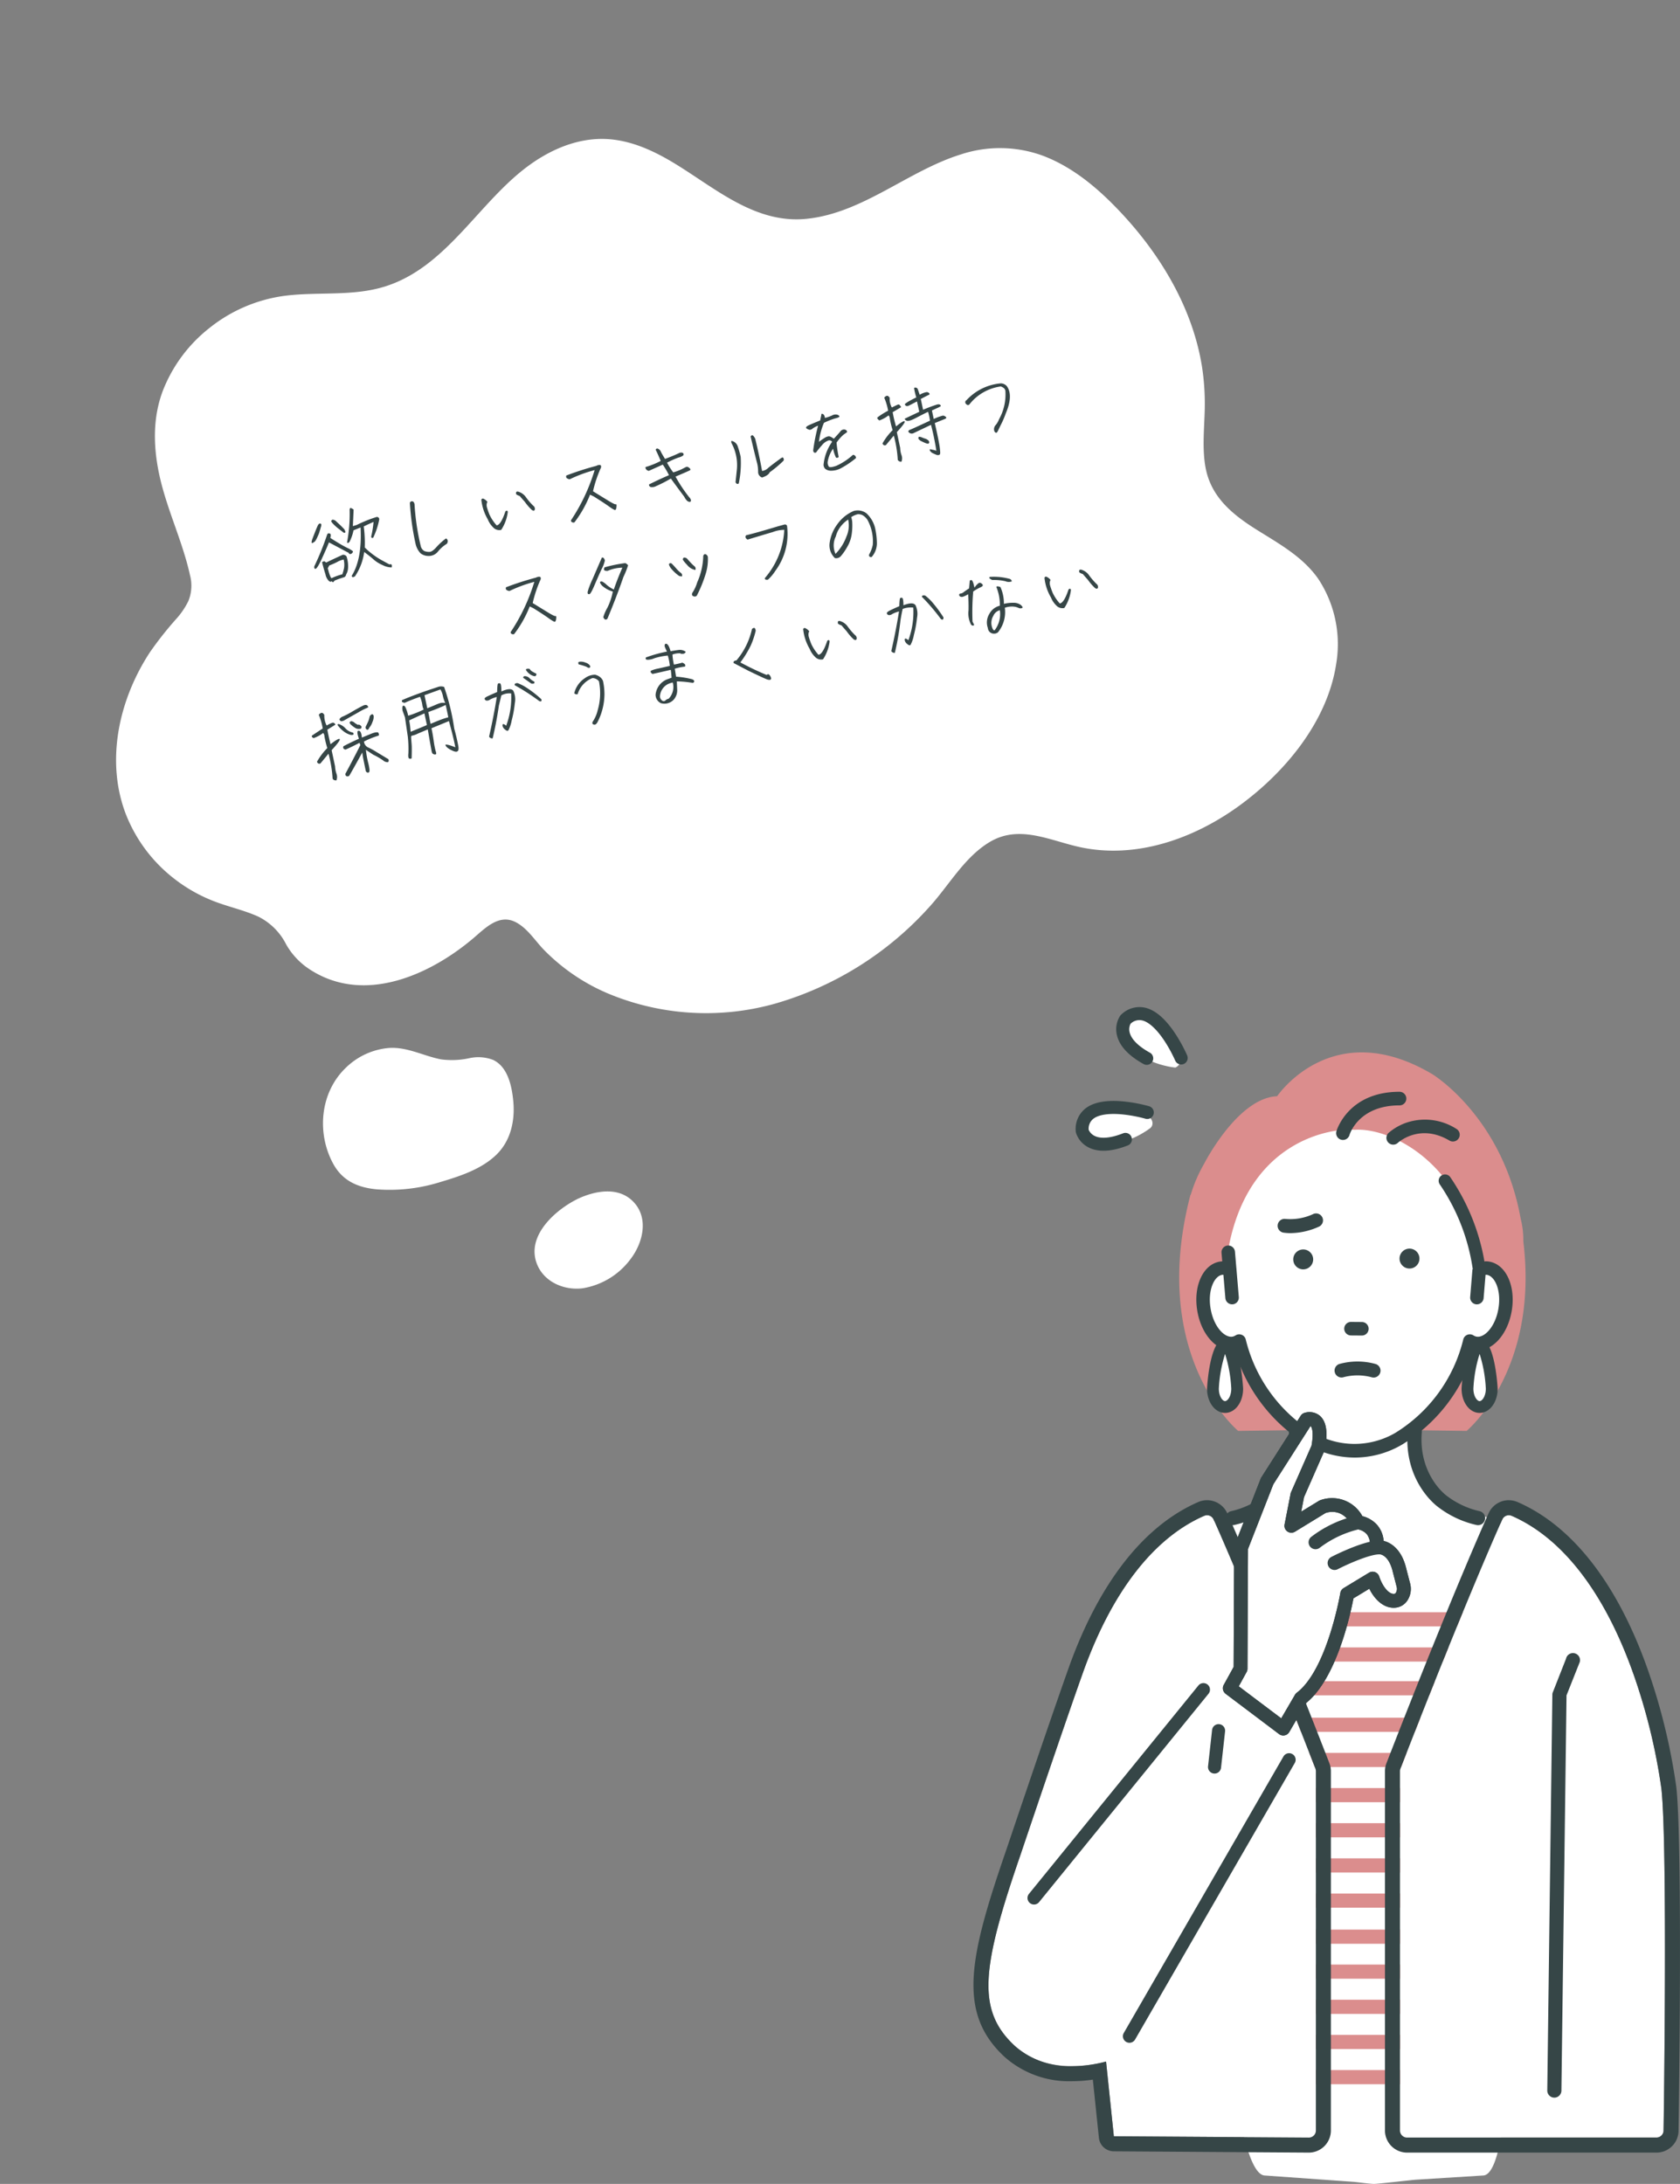 <svg xmlns="http://www.w3.org/2000/svg" xmlns:xlink="http://www.w3.org/1999/xlink" width="347.224" height="451.371" viewBox="0 0 347.224 451.371"><rect x="0" y="0" width="347.224" height="451.371" fill="#808080" stroke="none"/><defs><clipPath id="a"><rect width="252.903" height="231.154" fill="none"/></clipPath></defs><g transform="translate(-5182.241 -956.237)"><path d="M172.423,303.258a17.591,17.591,0,0,0-.542-4.64c-3.775-21.107-18.245-29.874-18.245-29.874-20.761-12.34-32.086,4.546-32.086,4.546-5.346.212-10.154,6.112-12.843,10.173a42.313,42.313,0,0,0-2.256,3.79,29.456,29.456,0,0,0-2.773,6.433l-.043-.053c-8.728,33.423,9.855,48.827,9.855,48.827l22.242-.291h2.736l22.242.291s15-12.438,11.712-39.2" transform="translate(5324.657 909.516)" fill="#db8d8d"/><path d="M169.962,401.405s-10.963-4.011-12.416-5.189a25.934,25.934,0,0,1-2.311-2.1,11.643,11.643,0,0,1-3.173-7.623l-.24-5.893,3.728-10.546H124.367l3.728,10.546-.239,5.893a11.643,11.643,0,0,1-3.173,7.623,25.844,25.844,0,0,1-2.311,2.1c-1.452,1.178-14.988,6.351-14.988,6.351S110.43,535.13,121.188,536.4l18.311,1.308c.614.029,3.749.459,4.359.436.61.023,8.105-.843,8.719-.872l13.951-.872c10.758-1.268,3.434-134.994,3.434-134.994" transform="translate(5322.356 869.464)" fill="#fff"/><path d="M155.786,375.467a20.688,20.688,0,0,1-6.459-.9,1.514,1.514,0,0,1,1.015-2.853,22.057,22.057,0,0,0,11.548-.042,1.514,1.514,0,1,1,.734,2.937,28.205,28.205,0,0,1-6.838.858" transform="translate(5306.861 868.869)" fill="#364647"/><path d="M168.148,318.558a3.314,3.314,0,0,0-1.834.242c-2.224-21.515-18.121-29.4-25.781-28.855-4.273-.428-21.694,1.779-26,24.239l.219,4.617a3.321,3.321,0,0,0-1.836-.242c-2.656.449-4.224,4.288-3.5,8.571s3.462,7.4,6.119,6.949a3.187,3.187,0,0,0,1.168-.463,32.827,32.827,0,0,0,14.729,20.2,18.227,18.227,0,0,0,18.205,0,32.827,32.827,0,0,0,14.729-20.2,3.2,3.2,0,0,0,1.168.463c2.658.446,5.4-2.664,6.119-6.949s-.847-8.122-3.5-8.571" transform="translate(5321.654 899.802)" fill="#fff"/><path d="M167.526,331.773a4.451,4.451,0,0,0-.865-.058l-2.6,1.7-.468,5.692a1.4,1.4,0,0,0,1.275,1.5c.039,0,.078,0,.116,0a1.4,1.4,0,0,0,1.388-1.28l.4-4.828a1.606,1.606,0,0,1,.3.017c1.625.275,2.994,3.2,2.36,6.965s-2.883,6.08-4.51,5.807a1.8,1.8,0,0,1-.658-.268,1.393,1.393,0,0,0-2.1.853,31.389,31.389,0,0,1-14.08,19.323,16.75,16.75,0,0,1-16.779.009,31.374,31.374,0,0,1-14.094-19.332,1.394,1.394,0,0,0-2.1-.853,1.763,1.763,0,0,1-.653.266c-1.629.27-3.879-2.047-4.514-5.805s.734-6.691,2.357-6.965a1.579,1.579,0,0,1,.288-.019l.409,4.828a1.4,1.4,0,0,0,1.388,1.28c.038,0,.076,0,.116,0a1.4,1.4,0,0,0,1.275-1.5l-.48-5.664c0-.043,0-.086,0-.129l-.028-.184-.288-3.4a1.394,1.394,0,0,0-2.779.229l.15,1.766a4.554,4.554,0,0,0-.513.052c-3.467.586-5.507,5.057-4.645,10.178s4.249,8.66,7.712,8.093a34.026,34.026,0,0,0,14.923,19.531,19.783,19.783,0,0,0,9.941,2.7,19.325,19.325,0,0,0,9.713-2.66l.029-.017a34.08,34.08,0,0,0,14.958-19.553c3.458.569,6.848-2.982,7.712-8.094s-1.18-9.591-4.649-10.178" transform="translate(5322.504 885.212)" fill="#364647"/><path d="M118.182,408.812a1.463,1.463,0,0,1-.321-2.891,17.6,17.6,0,0,0,6.789-3.178c.028-.024.06-.048.089-.07.231-.17,5.767-4.341,5.071-13.034a1.463,1.463,0,1,1,2.917-.234c.8,10.056-5.554,15.1-6.228,15.606a20.386,20.386,0,0,1-7.993,3.764,1.486,1.486,0,0,1-.324.036" transform="translate(5318.822 862.649)" fill="#364647"/><path d="M191.78,408.812a1.482,1.482,0,0,1-.324-.036,20.389,20.389,0,0,1-7.993-3.764c-.673-.5-7.032-5.55-6.227-15.606a1.463,1.463,0,1,1,2.916.234c-.7,8.765,5.013,12.993,5.071,13.034.032.023.062.047.092.072a17.614,17.614,0,0,0,6.786,3.175,1.463,1.463,0,0,1-.321,2.891" transform="translate(5295.944 862.649)" fill="#364647"/><path d="M155.007,287.212a1.225,1.225,0,0,1-1.181-1.546c.022-.08,2.316-8.045,12.87-8.045a1.223,1.223,0,1,1,0,2.446c-8.707,0-10.493,6.18-10.51,6.242a1.224,1.224,0,0,1-1.18.9" transform="translate(5304.794 904.449)" fill="#364647"/><path d="M154.9,287.283a1.407,1.407,0,0,1-1.357-1.776c.022-.081,2.336-8.18,13.047-8.18a1.406,1.406,0,1,1,0,2.812c-8.543,0-10.316,6.047-10.334,6.107a1.408,1.408,0,0,1-1.355,1.037m11.689-9.59c-10.39,0-12.673,7.831-12.694,7.91a1.042,1.042,0,0,0,.731,1.278,1.056,1.056,0,0,0,1.277-.73c.016-.063,1.8-6.377,10.686-6.377a1.04,1.04,0,0,0,0-2.081" transform="translate(5304.905 904.56)" fill="#364647"/><path d="M171.728,291.685a1.223,1.223,0,0,1-.838-2.112,11.069,11.069,0,0,1,3.96-2.182,11.847,11.847,0,0,1,9.839,1.372,1.223,1.223,0,1,1-1.245,2.106c-6.229-3.681-10.7.321-10.885.493a1.226,1.226,0,0,1-.831.324" transform="translate(5298.465 900.947)" fill="#364647"/><path d="M171.618,291.757a1.405,1.405,0,0,1-.963-2.429,11.322,11.322,0,0,1,4.03-2.223,12.03,12.03,0,0,1,9.988,1.389,1.406,1.406,0,1,1-1.431,2.421c-6.1-3.607-10.485.3-10.669.471a1.407,1.407,0,0,1-.954.372m6.476-4.81a11.142,11.142,0,0,0-7.19,2.648,1.041,1.041,0,0,0-.048,1.464,1.067,1.067,0,0,0,1.469.056c.192-.176,4.766-4.259,11.1-.515a1.04,1.04,0,0,0,1.058-1.791,12.442,12.442,0,0,0-6.392-1.862" transform="translate(5298.575 901.058)" fill="#364647"/><path d="M195.955,325.744a1.317,1.317,0,0,1-1.3-1.124,41.633,41.633,0,0,0-6.86-17.782,1.317,1.317,0,0,1,2.158-1.509,44.253,44.253,0,0,1,7.307,18.9,1.317,1.317,0,0,1-1.109,1.5,1.406,1.406,0,0,1-.2.014" transform="translate(5292.011 894.174)" fill="#364647"/><path d="M170.738,453.338H119.586a1.463,1.463,0,1,1,0-2.926h51.152a1.463,1.463,0,1,1,0,2.926" transform="translate(5318.291 839.049)" fill="#db8d8d"/><path d="M170.738,465.028H119.586a1.463,1.463,0,1,1,0-2.926h51.152a1.463,1.463,0,1,1,0,2.926" transform="translate(5318.291 834.624)" fill="#db8d8d"/><path d="M170.738,476.252H119.586a1.463,1.463,0,0,1,0-2.926h51.152a1.463,1.463,0,1,1,0,2.926" transform="translate(5318.291 830.376)" fill="#db8d8d"/><path d="M170.738,488.411H119.586a1.463,1.463,0,1,1,0-2.926h51.152a1.463,1.463,0,1,1,0,2.926" transform="translate(5318.291 825.774)" fill="#db8d8d"/><path d="M170.738,500.1H119.586a1.463,1.463,0,0,1,0-2.926h51.152a1.463,1.463,0,1,1,0,2.926" transform="translate(5318.291 821.349)" fill="#db8d8d"/><path d="M170.738,511.792H119.586a1.463,1.463,0,0,1,0-2.926h51.152a1.463,1.463,0,0,1,0,2.926" transform="translate(5318.291 816.924)" fill="#db8d8d"/><path d="M170.738,523.484h-51.07a1.52,1.52,0,0,1-1.523-1.2,1.464,1.464,0,0,1,1.44-1.725h51.07a1.52,1.52,0,0,1,1.523,1.2,1.464,1.464,0,0,1-1.441,1.725" transform="translate(5318.291 812.499)" fill="#db8d8d"/><path d="M170.738,535.175h-51.07a1.52,1.52,0,0,1-1.523-1.2,1.464,1.464,0,0,1,1.44-1.725h51.07a1.521,1.521,0,0,1,1.523,1.2,1.465,1.465,0,0,1-1.441,1.725" transform="translate(5318.291 808.074)" fill="#db8d8d"/><path d="M170.738,546.865h-51.07a1.519,1.519,0,0,1-1.523-1.2,1.464,1.464,0,0,1,1.44-1.725h51.07a1.521,1.521,0,0,1,1.523,1.2,1.465,1.465,0,0,1-1.441,1.725" transform="translate(5318.291 803.649)" fill="#db8d8d"/><path d="M170.738,558.883h-51.07a1.52,1.52,0,0,1-1.523-1.2,1.464,1.464,0,0,1,1.44-1.725h51.07a1.52,1.52,0,0,1,1.523,1.2,1.465,1.465,0,0,1-1.441,1.725" transform="translate(5318.291 799.1)" fill="#db8d8d"/><path d="M170.738,570.5H119.586a1.463,1.463,0,1,1,0-2.926h51.152a1.463,1.463,0,1,1,0,2.926" transform="translate(5318.291 794.702)" fill="#db8d8d"/><path d="M170.738,582.194h-51.07a1.52,1.52,0,0,1-1.523-1.2,1.464,1.464,0,0,1,1.44-1.725h51.07a1.52,1.52,0,0,1,1.523,1.2,1.464,1.464,0,0,1-1.441,1.725" transform="translate(5318.291 790.277)" fill="#db8d8d"/><path d="M170.738,593.885h-51.07a1.52,1.52,0,0,1-1.523-1.2,1.464,1.464,0,0,1,1.44-1.725h51.07a1.521,1.521,0,0,1,1.523,1.2,1.465,1.465,0,0,1-1.441,1.725" transform="translate(5318.291 785.852)" fill="#db8d8d"/><path d="M170.738,605.576h-51.07a1.52,1.52,0,0,1-1.523-1.2,1.464,1.464,0,0,1,1.44-1.725h51.07a1.521,1.521,0,0,1,1.523,1.2,1.465,1.465,0,0,1-1.441,1.725" transform="translate(5318.291 781.427)" fill="#db8d8d"/><path d="M105.443,470.52C91.594,434.855,84.459,419.155,84.388,419a1.464,1.464,0,0,0-1.915-.734c-10.481,4.563-19.16,15.8-25.1,32.495-4.436,12.471-12.743,37.185-12.9,37.637-8.049,23.342-9.088,32.087-1.134,39.44,4.353,4.025,11.2,5.232,18.842,3.22l1.61,15.445,40.288.268a1.464,1.464,0,0,0,1.464-1.464V471.051a1.476,1.476,0,0,0-.1-.531" transform="translate(5348.663 851.262)" fill="#fff"/><path d="M81.166,416.252a1.464,1.464,0,0,1,1.333.855c.07.155,7.206,15.855,21.055,51.52a1.479,1.479,0,0,1,.1.531v74.257a1.463,1.463,0,0,1-1.463,1.463L61.9,544.611l-1.61-15.445a27.621,27.621,0,0,1-7.014.956,17.076,17.076,0,0,1-11.828-4.175c-7.954-7.354-6.915-16.1,1.134-39.44.155-.452,8.463-25.167,12.9-37.638,5.938-16.7,14.618-27.932,25.1-32.495a1.468,1.468,0,0,1,.583-.121m0-3.108a4.55,4.55,0,0,0-1.819.378c-11.294,4.917-20.557,16.778-26.791,34.3-2.591,7.283-6.944,19.979-12.589,36.717-.189.559-.3.891-.321.949C32,507.666,29.478,519.11,39.341,528.228a20.069,20.069,0,0,0,13.937,5,28.852,28.852,0,0,0,4.279-.328l1.254,12.032a3.107,3.107,0,0,0,3.07,2.785l40.288.269a4.58,4.58,0,0,0,4.591-4.571V469.159a4.564,4.564,0,0,0-.31-1.656c-13.929-35.871-21.055-51.533-21.126-51.686a4.584,4.584,0,0,0-4.159-2.672" transform="translate(5350.553 853.154)" fill="#364647"/><path d="M174.833,470.522c13.849-35.666,20.985-51.367,21.056-51.522a1.464,1.464,0,0,1,1.915-.734c10.482,4.563,19.161,15.8,25.1,32.495a122.974,122.974,0,0,1,5.852,23.907c1.305,11.748.479,69.881.444,70.7a1.464,1.464,0,0,1-1.462,1.4H176.2a1.463,1.463,0,0,1-1.463-1.463V471.051a1.455,1.455,0,0,1,.1-.529" transform="translate(5296.864 851.262)" fill="#fff"/><path d="M195.329,416.252a1.468,1.468,0,0,1,.583.121c10.481,4.563,19.16,15.8,25.1,32.495a123,123,0,0,1,5.853,23.907c1.305,11.748.479,69.881.443,70.7a1.463,1.463,0,0,1-1.462,1.4H174.3a1.463,1.463,0,0,1-1.463-1.463V469.159a1.456,1.456,0,0,1,.1-.529c13.849-35.666,20.985-51.367,21.055-51.522a1.464,1.464,0,0,1,1.332-.855m0-3.108h0a4.584,4.584,0,0,0-4.159,2.672c-.07.154-7.2,15.815-21.126,51.687a4.547,4.547,0,0,0-.31,1.654v74.257a4.576,4.576,0,0,0,4.571,4.571h51.54a4.562,4.562,0,0,0,4.566-4.371c.021-.483.9-58.973-.459-71.183a126.514,126.514,0,0,0-6.013-24.6c-6.234-17.526-15.5-29.388-26.786-34.3a4.558,4.558,0,0,0-1.824-.38" transform="translate(5298.756 853.154)" fill="#364647"/><path d="M225.159,555.892a1.463,1.463,0,0,0,1.463-1.463l1.057-81.681,2.747-6.916a1.463,1.463,0,1,0-2.853-.645l-2.784,7.075a1.451,1.451,0,0,0-.037.323L223.7,554.429a1.463,1.463,0,0,0,1.463,1.463" transform="translate(5278.332 833.888)" fill="#364647"/><path d="M117.539,370.476c0,2.1-1.122,3.8-2.506,3.8s-2.506-1.7-2.506-3.8,1.122-9.134,2.506-9.134,2.506,7.036,2.506,9.134" transform="translate(5320.409 872.761)" fill="#fff"/><path d="M114.29,374.753c-2.09,0-3.727-2.205-3.727-5.02,0-.1.513-10.355,3.727-10.355s3.727,10.252,3.727,10.355c0,2.815-1.636,5.02-3.727,5.02m0-12.2A28.4,28.4,0,0,0,113,369.733c0,1.574.761,2.579,1.285,2.579s1.285-1,1.285-2.579a28.393,28.393,0,0,0-1.285-7.183" transform="translate(5321.152 873.505)" fill="#364647"/><path d="M202.182,370.476c0,2.1-1.122,3.8-2.506,3.8s-2.506-1.7-2.506-3.8,1.122-9.134,2.506-9.134,2.506,7.036,2.506,9.134" transform="translate(5288.372 872.761)" fill="#fff"/><path d="M198.932,374.753c-2.09,0-3.727-2.205-3.727-5.02,0-.1.513-10.355,3.727-10.355s3.727,10.252,3.727,10.355c0,2.815-1.637,5.02-3.727,5.02m0-12.2a28.42,28.42,0,0,0-1.285,7.183c0,1.574.761,2.579,1.285,2.579s1.285-1,1.285-2.579a28.4,28.4,0,0,0-1.285-7.183" transform="translate(5289.116 873.505)" fill="#364647"/><path d="M112.233,497.818a1.349,1.349,0,0,1-1.344-1.5l.837-7.531a1.351,1.351,0,0,1,2.685.3l-.837,7.531a1.35,1.35,0,0,1-1.341,1.2" transform="translate(5321.032 824.979)" fill="#364647"/><path d="M157.676,356.591a1.227,1.227,0,1,1,.019-2.454l2.241.017a1.227,1.227,0,1,1-.019,2.454Z" transform="translate(5303.781 875.488)" fill="#364647"/><path d="M159.812,356.675l-2.241-.017a1.4,1.4,0,0,1,.022-2.8l2.241.018a1.4,1.4,0,0,1,.97,2.4,1.389,1.389,0,0,1-.993.4m-2.971-2.169a1.056,1.056,0,0,0,.732,1.809l2.242.017a1.056,1.056,0,0,0,.016-2.111l-2.241-.017a1.048,1.048,0,0,0-.749.3m.728,1.981h0Z" transform="translate(5303.886 875.593)" fill="#364647"/><path d="M161.006,370.332a1.4,1.4,0,0,1-.434-.068,11.284,11.284,0,0,0-5.794.005,1.432,1.432,0,0,1-.835-2.739,13.982,13.982,0,0,1,7.5.006,1.432,1.432,0,0,1-.434,2.8" transform="translate(5305.117 870.616)" fill="#364647"/><path d="M174.574,331.558a2.058,2.058,0,1,0,2.043-2.074,2.059,2.059,0,0,0-2.043,2.074" transform="translate(5296.925 884.819)" fill="#364647"/><path d="M139.229,331.833a2.058,2.058,0,1,0,2.042-2.074,2.058,2.058,0,0,0-2.042,2.074" transform="translate(5310.303 884.715)" fill="#364647"/><path d="M136.717,321.848a10.738,10.738,0,0,1-1.445-.1,1.432,1.432,0,0,1,.387-2.838,11.189,11.189,0,0,0,5.711-1,1.432,1.432,0,0,1,1.288,2.557,14.524,14.524,0,0,1-5.941,1.378" transform="translate(5312.269 889.256)" fill="#364647"/><path d="M120.454,412.752,125.837,399l8.139-12.752s3.724-1.357,2.424,5.814l-4.3,9.789-1.245,6.369,6.421-3.93s4.651-1.967,7.334,3.22a4.38,4.38,0,0,1,3.887,5.139s3.472-.556,4.719,4.774l.8,3.112c.346,1.339-.329,2.993-1.7,3.172-1.986.259-3.775-1.888-4.669-4.571l-5.26,3.189s-2.74,16.351-9.55,21.53l-3.658,6.269-11.055-8.336,2.223-4.037Z" transform="translate(5318.291 863.372)" fill="#fff"/><path d="M128.305,450.688a1.432,1.432,0,0,1-.862-.289l-11.054-8.336A1.432,1.432,0,0,1,116,440.23l2.047-3.718.106-24.638a1.425,1.425,0,0,1,.1-.516l5.383-13.748a1.428,1.428,0,0,1,.126-.248l8.139-12.753a1.436,1.436,0,0,1,.717-.575,3.36,3.36,0,0,1,3.208.544c1.377,1.16,1.742,3.408,1.114,6.871a1.487,1.487,0,0,1-.1.321l-4.241,9.643-.59,3.017,3.644-2.229a1.433,1.433,0,0,1,.189-.1,7.121,7.121,0,0,1,8.815,3.255,5.967,5.967,0,0,1,3.1,1.879,5.664,5.664,0,0,1,1.291,3.229c1.7.43,3.789,1.934,4.684,5.762l.8,3.08a4.349,4.349,0,0,1-.577,3.477,3.305,3.305,0,0,1-2.324,1.472c-2.142.282-4.205-1.217-5.541-3.9l-3.28,1.989c-.6,3.16-3.449,16.541-9.746,21.6l-3.52,6.032a1.43,1.43,0,0,1-1.237.711m-9.2-10.163,8.777,6.618,2.846-4.878a1.427,1.427,0,0,1,.37-.418c6.278-4.774,8.978-20.469,9-20.627a1.43,1.43,0,0,1,.669-.987l5.26-3.19a1.431,1.431,0,0,1,2.1.771c.731,2.191,2.073,3.742,3.127,3.6a.445.445,0,0,0,.321-.236,1.532,1.532,0,0,0,.178-1.158l-.8-3.113c-.94-4.017-3.086-3.722-3.107-3.719a1.431,1.431,0,0,1-1.653-1.534,3.423,3.423,0,0,0-.624-2.574,3.3,3.3,0,0,0-1.956-1.017,1.431,1.431,0,0,1-1.152-.768c-1.873-3.62-4.8-2.814-5.427-2.588l-6.309,3.86a1.431,1.431,0,0,1-2.152-1.5l1.245-6.369a1.39,1.39,0,0,1,.094-.3l4.235-9.631c.572-3.3-.134-3.976-.165-4a.214.214,0,0,0-.048-.032l-7.687,12.044-5.236,13.37-.106,24.736a1.434,1.434,0,0,1-.178.684Zm.37-3.641h0Z" transform="translate(5319.163 864.244)" fill="#364647"/><path d="M128.305,450.688a1.432,1.432,0,0,1-.862-.289l-11.054-8.336A1.432,1.432,0,0,1,116,440.23l2.047-3.718.106-24.638a1.425,1.425,0,0,1,.1-.516l5.383-13.748a1.428,1.428,0,0,1,.126-.248l8.139-12.753a1.436,1.436,0,0,1,.717-.575,3.36,3.36,0,0,1,3.208.544c1.377,1.16,1.742,3.408,1.114,6.871a1.487,1.487,0,0,1-.1.321l-4.241,9.643-.59,3.017,3.644-2.229a1.433,1.433,0,0,1,.189-.1,7.121,7.121,0,0,1,8.815,3.255,5.967,5.967,0,0,1,3.1,1.879,5.664,5.664,0,0,1,1.291,3.229c1.7.43,3.789,1.934,4.684,5.762l.8,3.08a4.349,4.349,0,0,1-.577,3.477,3.305,3.305,0,0,1-2.324,1.472c-2.142.282-4.205-1.217-5.541-3.9l-3.28,1.989c-.6,3.16-3.449,16.541-9.746,21.6l-3.52,6.032a1.43,1.43,0,0,1-1.237.711m-9.2-10.163,8.777,6.618,2.846-4.878a1.427,1.427,0,0,1,.37-.418c6.278-4.774,8.978-20.469,9-20.627a1.43,1.43,0,0,1,.669-.987l5.26-3.19a1.431,1.431,0,0,1,2.1.771c.731,2.191,2.073,3.742,3.127,3.6a.445.445,0,0,0,.321-.236,1.532,1.532,0,0,0,.178-1.158l-.8-3.113c-.94-4.017-3.086-3.722-3.107-3.719a1.431,1.431,0,0,1-1.653-1.534,3.423,3.423,0,0,0-.624-2.574,3.3,3.3,0,0,0-1.956-1.017,1.431,1.431,0,0,1-1.152-.768c-1.873-3.62-4.8-2.814-5.427-2.588l-6.309,3.86a1.431,1.431,0,0,1-2.152-1.5l1.245-6.369a1.39,1.39,0,0,1,.094-.3l4.235-9.631c.572-3.3-.134-3.976-.165-4a.214.214,0,0,0-.048-.032l-7.687,12.044-5.236,13.37-.106,24.736a1.434,1.434,0,0,1-.178.684Zm.37-3.641h0Z" transform="translate(5319.163 864.244)" fill="#364647"/><path d="M145.76,425.2a1.431,1.431,0,0,1-.924-2.525,24.126,24.126,0,0,1,9.361-4.412,1.431,1.431,0,1,1,.651,2.787,21.648,21.648,0,0,0-8.17,3.817,1.425,1.425,0,0,1-.917.332" transform="translate(5308.373 851.233)" fill="#364647"/><path d="M152.091,432.646a1.432,1.432,0,0,1-.656-2.705c.713-.366,7.065-3.579,10.223-3.375a1.432,1.432,0,1,1-.178,2.858c-1.8-.122-6.313,1.82-8.737,3.064a1.424,1.424,0,0,1-.652.159" transform="translate(5305.977 848.078)" fill="#364647"/><path d="M52.2,519.732a1.351,1.351,0,0,1-1.047-2.2l35.013-43.062a1.35,1.35,0,0,1,2.1,1.7L53.249,519.233a1.346,1.346,0,0,1-1.048.5" transform="translate(5343.753 830.133)" fill="#364647"/><path d="M83.93,557.13a1.35,1.35,0,0,1-1.168-2.026l33-57.148a1.35,1.35,0,1,1,2.339,1.351l-33,57.148a1.35,1.35,0,0,1-1.171.675" transform="translate(5331.744 821.309)" fill="#364647"/><path d="M93.329,262.492s-10.344-.861-11.016-8.874c0,0,3.55-5.541,7.886.685,0,0,6.713,6.471,3.131,8.19" transform="translate(5331.845 914.394)" fill="#fff"/><path d="M83.144,286.981c-1.682,1.233-8,5.326-13.179,1.434a1.383,1.383,0,0,1-.55-1c-.112-1.569.172-5.5,6.067-4.435a1.411,1.411,0,0,0,.228.022c.96,0,7.935.134,8,2.91a1.316,1.316,0,0,1-.561,1.072" transform="translate(5336.733 902.489)" fill="#fff"/><path d="M86.279,261.039a1.347,1.347,0,0,1-.267-.112c-3.164-1.753-5.021-3.778-5.518-6.019a5.1,5.1,0,0,1,.694-3.971,1.316,1.316,0,0,1,.194-.214,5.377,5.377,0,0,1,4.907-1.448c2.154.48,4.293,2.331,6.359,5.5a31.5,31.5,0,0,1,2.386,4.4,1.346,1.346,0,0,1-2.476,1.055,29.23,29.23,0,0,0-2.184-4.016c-1.617-2.466-3.277-3.994-4.674-4.308a2.6,2.6,0,0,0-2.386.709,2.565,2.565,0,0,0-.18,1.77c.344,1.418,1.79,2.867,4.182,4.192a1.346,1.346,0,0,1-1.036,2.467" transform="translate(5332.583 915.225)" fill="#364647"/><path d="M70.56,290.387a5.965,5.965,0,0,1-1-.4,5.1,5.1,0,0,1-2.622-3.062,1.34,1.34,0,0,1-.042-.285,5.376,5.376,0,0,1,2-4.707c1.741-1.355,4.529-1.83,8.285-1.413a31.568,31.568,0,0,1,4.912.957h0a1.346,1.346,0,0,1-.766,2.58,29.2,29.2,0,0,0-4.487-.868c-2.931-.321-5.167-.013-6.3.867a2.6,2.6,0,0,0-.97,2.292,2.561,2.561,0,0,0,1.251,1.265c1.313.638,3.352.443,5.895-.561a1.345,1.345,0,0,1,.988,2.5c-2.846,1.122-5.247,1.4-7.158.828" transform="translate(5337.681 903.406)" fill="#364647"/><g transform="translate(5182.241 1013.128) rotate(-13)"><g transform="translate(0)" clip-path="url(#a)"><path d="M22.694,140.516c-2.547-2.014-5.764-3.394-8.97-5.694A30.738,30.738,0,0,1,.85,111.9c-.663-12.391,6.4-24.515,16.867-32.2,2.579-1.9,5.5-3.717,6.712-6.559a12.685,12.685,0,0,0,.649-5.7c-.546-10.426-3.236-21.2.413-31.074,4.115-11.132,16.739-19,29.368-18.293,7.354.409,14.463,3.4,21.814,2.925,9.275-.591,17-6.474,24.476-11.623S117.6-.658,126.692,1.167c14.391,2.889,20.318,20.489,34.259,24.895,15.111,4.776,31.519-8.205,46.9-4.257,8.673,2.226,14.809,9.375,19.225,16.67C234.865,51.34,239.253,66.56,236,81.012c-1.4,6.226-4.188,12.571-2.5,18.735,2.236,8.16,11.415,12.9,15.766,20.288,3.776,6.407,3.519,14.445.489,21.188s-8.572,12.293-14.836,16.7c-12.524,8.814-30.159,13.333-44.052,6.522-4.526-2.219-8.748-5.613-13.861-5.742-6.08-.154-10.97,4.3-15.59,7.979-12.271,9.776-28.261,16-44.39,15.175s-32.063-9.352-39.126-22.87c-1.447-2.77-3.038-6.114-6.3-6.658-2.3-.384-4.508.846-6.531,1.935-6.486,3.494-13.89,6.07-21.347,5.373S28.9,154.284,27.205,147.493a12.145,12.145,0,0,0-4.511-6.977" transform="translate(0.015 0.014)" fill="#fff"/><path d="M22.294,141.239c-2.681-2.07-5.793-3.481-8.57-5.412a32.292,32.292,0,0,1-6.669-6.171,31.305,31.305,0,0,1-6.79-15.438c-1.574-11.728,4.05-23.339,12.392-31.32a72.3,72.3,0,0,1,6.862-5.5,15.74,15.74,0,0,0,3.3-3.074,8.4,8.4,0,0,0,1.5-5.093C24.392,62.3,22.834,55.423,22.8,48.48c-.027-6.174,1.124-12.383,4.586-17.593A30.605,30.605,0,0,1,39.683,20.379a31.515,31.515,0,0,1,16.6-3.014c6.972.676,13.759,3.364,20.835,2.786,13.436-1.1,22.838-12.811,34.748-17.78,5.65-2.357,11.947-3.3,17.834-1.218,4.4,1.56,8.091,4.508,11.4,7.738,7.055,6.893,13.385,15.9,23.924,17.238,11.687,1.483,22.7-4.971,34.2-5.8A25.755,25.755,0,0,1,215.555,24.4c4.832,3.217,8.581,7.822,11.645,12.7,6.869,10.934,11.463,23.969,10.625,37.017a50.588,50.588,0,0,1-1.7,9.872c-.929,3.467-2.069,6.947-2.276,10.554-.364,6.367,3.206,10.935,7.471,15.205,3.834,3.839,7.984,7.552,10.048,12.7a24.5,24.5,0,0,1-.313,17.851c-4.424,11.246-15.362,19.568-26.194,24.163-10.674,4.528-23.284,5.975-34.032.88-5.74-2.721-11.091-7.363-17.844-5.2-5.829,1.87-10.262,6.875-15.2,10.278a68.236,68.236,0,0,1-35.562,12.3,52.623,52.623,0,0,1-33.147-9.794A40.723,40.723,0,0,1,78.1,161.014c-1.343-2.271-2.293-5.083-4.381-6.81-2.952-2.441-6.4-.141-9.21,1.31-10.5,5.418-25,8.254-34.241-1.159a14.945,14.945,0,0,1-3.749-6.293,12.865,12.865,0,0,0-4.389-6.951c-.824-.665.346-1.821,1.161-1.162a13.378,13.378,0,0,1,4.362,6.111A25.566,25.566,0,0,0,29.058,150a13.983,13.983,0,0,0,2.371,3.2c4.2,4.273,10.325,6,16.188,5.715a34.588,34.588,0,0,0,10-2.138c3.225-1.163,6.111-2.891,9.214-4.3,2.465-1.122,5.172-1.505,7.5.144,2.049,1.452,3.165,3.819,4.3,5.976,5.269,9.979,15.074,16.843,25.692,20.166,11.819,3.7,24.553,2.825,36.148-1.288a70.9,70.9,0,0,0,16.832-8.7c4.768-3.328,8.978-7.867,14.512-9.946a13.841,13.841,0,0,1,8.245-.5,32.5,32.5,0,0,1,7.977,3.668,35.184,35.184,0,0,0,16.873,4.937c12,.273,23.945-4.794,33.106-12.348,4.709-3.883,8.928-8.636,11.3-14.325,2.4-5.758,2.779-12.591.05-18.309-4.6-9.648-17.157-14.358-17.192-26.261-.02-6.775,3.177-13.129,3.868-19.832A51.809,51.809,0,0,0,234.192,56.6a71.717,71.717,0,0,0-8.007-18.027c-3.022-4.929-6.735-9.665-11.621-12.866a24.778,24.778,0,0,0-16.486-3.64c-5.857.6-11.5,2.494-17.179,3.947-5.319,1.36-10.862,2.457-16.362,1.693A26.051,26.051,0,0,1,151.6,21.671c-7.155-5.876-12.363-14.634-21.088-18.439-12.629-5.508-24.579,4.046-34.52,10.7C90.951,17.315,85.5,20.48,79.436,21.5c-6.682,1.125-13.125-.848-19.652-2A31.572,31.572,0,0,0,42.2,21.054,29.359,29.359,0,0,0,29.216,31.123c-3.694,5.236-4.842,11.5-4.764,17.814.086,6.784,1.593,13.515,1.512,20.294a10.175,10.175,0,0,1-3.084,7.488c-2.055,2.017-4.6,3.477-6.8,5.32A42.464,42.464,0,0,0,5.117,95.857a32.514,32.514,0,0,0-3.378,16.825,29.32,29.32,0,0,0,6.73,16.12,30.959,30.959,0,0,0,6.486,5.88c2.668,1.8,5.616,3.166,8.169,5.138.826.637.008,2.065-.83,1.419" transform="translate(-0.001 0)" fill="#fff"/><path d="M205.549,199.211a33.116,33.116,0,0,1-13.027-1.585,11.745,11.745,0,0,1-4.44-2.447,9.758,9.758,0,0,1-2.508-5.227,16.352,16.352,0,0,1,3.378-13.69c3.272-3.82,8.946-5.942,13.759-4.563,4,1.145,6.992,4.411,11.1,5.2,2.646.508,5.754.011,7.787,1.626,1.646,1.307,1.98,3.57,2,5.64a15.966,15.966,0,0,1-2.765,9.652c-2.315,3.106-6.249,4.329-10.012,4.854-1.789.249-3.542.44-5.27.539" transform="translate(-159.266 3.067)" fill="#fff"/><path d="M205.536,200.047a34.888,34.888,0,0,1-13.014-1.536c-3.689-1.242-6.417-3.307-7.486-7.177-1.908-6.909.654-14.855,6.9-18.64a14.492,14.492,0,0,1,9.734-2.049c3.723.607,6.555,3.2,9.909,4.7a17.024,17.024,0,0,0,5.758,1.093,8.533,8.533,0,0,1,4.75,1.458c2.666,2.112,2.539,6.264,2.125,9.3-.545,4-2.369,7.831-5.926,9.963-3.756,2.251-8.478,2.621-12.747,2.887-1.057.066-1.053-1.578,0-1.644,3.418-.213,7.049-.5,10.249-1.822a10.77,10.77,0,0,0,6.36-7.416c.743-2.691,1.4-7.238-.612-9.545s-6.049-1.368-8.735-2.1c-3.039-.825-5.5-2.883-8.292-4.23a11.7,11.7,0,0,0-9.225-.393c-6.272,2.256-9.684,8.667-9.16,15.149a11.63,11.63,0,0,0,1.664,5.515,9.28,9.28,0,0,0,4.942,3.283,33.408,33.408,0,0,0,12.808,1.555c1.057-.056,1.054,1.588,0,1.644" transform="translate(-159.253 3.052)" fill="#fff"/><path d="M175.91,209.92c-4.383,1-8.709,3.711-10.137,7.039a6.081,6.081,0,0,0,.478,5.661c4.055,6.692,14.518,4.026,18.794-1.567a8.107,8.107,0,0,0,1.969-5.572c-.593-5.513-5.889-6.749-11.1-5.561" transform="translate(-102.384 3.751)" fill="#fff"/><path d="M176.168,210.727c-3.753.894-8.772,3.2-9.855,7.319-.978,3.715,2.322,6.935,5.725,7.57a13.1,13.1,0,0,0,9.123-2.11c3.081-1.952,6.091-5.635,4.734-9.474-1.4-3.955-6.294-4.057-9.727-3.305-1.031.226-1.472-1.358-.437-1.585,3.785-.83,8.62-.71,10.991,2.877,2.691,4.07.27,8.971-3.12,11.737a15.372,15.372,0,0,1-10.953,3.6c-3.915-.405-7.647-3.175-8.1-7.3-.662-5.991,6.294-9.744,11.183-10.908,1.028-.245,1.467,1.34.437,1.585" transform="translate(-102.423 3.737)" fill="#fff"/></g></g><path d="M-66.283-9.571c.544-2.108.833-3.2.85-3.264q.025-.128-.51-.51c-.136-.017-.255.119-.306.391A32.018,32.018,0,0,1-68.17-6.511c.136.187.323.17.578-.085A9.129,9.129,0,0,0-66.334-8.7c.442-.068.952-.17,1.547-.272q-1.02,6.451-3.859,9.384-.051.077.051.255c.085.1.272.119.578,0A11.692,11.692,0,0,0-65.11-3.859q1.122,1.275,1.632,1.989A6.976,6.976,0,0,0-61.914-.391a3.972,3.972,0,0,0,1.683.833A.66.66,0,0,0-60.112-.1c-.051-.136-.2-.187-.425-.153l-1.326-1.139A16.012,16.012,0,0,1-64.8-4.743a26.718,26.718,0,0,0,.7-4.3c.459-.119,1.19-.289,2.176-.493a20.629,20.629,0,0,1-1.122,2.89.67.67,0,0,0,.068.255c.034.051.136.068.306.034a15.506,15.506,0,0,0,2.006-3.434.476.476,0,0,0-.442-.612,28.223,28.223,0,0,0-4.369.765Zm-7.259,5.882A2.219,2.219,0,0,0-74-3.655c-.068.017-.068.289-.034.782.017.493.068,1.122.136,1.9A2.607,2.607,0,0,0-73.474.51c.221.221.357.272.408.187s.119-.051.2.085c.1.153.2.17.323.051A.692.692,0,0,1-72.1.612c.17-.034.425-.068.765-.119q.51-.051.918-.1a.657.657,0,0,0,.578-.272,2.225,2.225,0,0,1,.323-.459,3.055,3.055,0,0,0,.425-.867,6.442,6.442,0,0,0,.221-2.516.854.854,0,0,0-.714-.493c-1.36.306-2.567.578-3.621.85a.526.526,0,0,1-.2-.153A.534.534,0,0,0-73.542-3.689Zm3.961.476a4.615,4.615,0,0,1-.289,1.734,10.937,10.937,0,0,1-.612,1.19,12.812,12.812,0,0,0-2.346.323c-.085-.051-.17-.272-.221-.646a8.435,8.435,0,0,1-.1-1.445c-.187.136-.051-.051.408-.578a14.228,14.228,0,0,0,1.785-.374A4.353,4.353,0,0,1-69.581-3.213Zm-6.239.119c-.119.374-.068.544.187.544q.357-.025,1.683-1.785c.884-1.19,1.6-2.176,2.125-2.975.884.731,2.074,1.734,3.553,2.975a.277.277,0,0,0,.238.289.544.544,0,0,0,.459-.119q.255-.178.2-.357a5.483,5.483,0,0,0-.969-.884c-.612-.493-1.139-.952-1.6-1.394-.476-.442-.935-.884-1.411-1.36a1.8,1.8,0,0,0,.221-.612q.025-.229-.255-.357c-.17-.085-.34-.017-.476.187A55.479,55.479,0,0,1-75.82-3.094Zm3.026-8.4a.273.273,0,0,0-.255.017,1.025,1.025,0,0,0-.238.187c-.068.085-.306.408-.7.986-.374.561-.7,1.054-.952,1.462a2.965,2.965,0,0,0-.391.765.939.939,0,0,0,.017.153c.017.017.068.017.136.017a1.412,1.412,0,0,0,.306-.085,1,1,0,0,0,.408-.255,5.315,5.315,0,0,0,.646-.8A5.881,5.881,0,0,0-73.2-10q.179-.331.408-.765a1.366,1.366,0,0,0,.2-.527.21.21,0,0,0-.068-.136A1,1,0,0,0-72.794-11.492Zm2.465-.153c-.068.068-.119.119-.119.2a2.262,2.262,0,0,0,.289.6,9.814,9.814,0,0,0,.9,1.224c.425.493.663.782.731.867a.459.459,0,0,0,.187.153.367.367,0,0,0,.187.017.18.18,0,0,0,.1-.119.349.349,0,0,0,0-.187,2.668,2.668,0,0,1-.051-.272,1.39,1.39,0,0,0-.153-.323c-.068-.1-.221-.357-.493-.765-.272-.391-.493-.7-.646-.918a1.271,1.271,0,0,0-.357-.408.863.863,0,0,0-.306-.153A.234.234,0,0,0-70.329-11.645Zm15.963,8.517a4.29,4.29,0,0,0,.578,1.938,2.587,2.587,0,0,0,1.428.884,2.4,2.4,0,0,0,2.176-.459,7.1,7.1,0,0,1,2.125-1.19.878.878,0,0,0,.323-.578.6.6,0,0,0-.255-.544,12.874,12.874,0,0,0-2.3,1.343c-.714.527-1.258.748-1.649.663a2.817,2.817,0,0,1-.969-.391,1.59,1.59,0,0,1-.51-1.071,49.13,49.13,0,0,1,.544-8.823c0-.374-.1-.595-.34-.68a.412.412,0,0,0-.544.238A52.331,52.331,0,0,0-54.366-3.128Zm24.327-4.828A2.947,2.947,0,0,0-31.314-9.4a.517.517,0,0,0-.391-.085c-.1.034-.153.119-.17.272-.119.187.1.425.612.714.17.306.425.782.782,1.394a10.888,10.888,0,0,0,1.088,1.972c.289.272.493.272.612.017a.758.758,0,0,0-.153-.816A13.583,13.583,0,0,1-30.039-7.956Zm-7.99-.7a1.957,1.957,0,0,0-.544-.731c-.221-.221-.408-.238-.6-.017a10.043,10.043,0,0,0,.459,4.267,4.76,4.76,0,0,0,.748,1.87,1.694,1.694,0,0,0,1.513.833,8.673,8.673,0,0,0,2.091-3.315c.034-.323-.1-.408-.442-.255-.986,1.683-1.785,2.516-2.38,2.465a8.98,8.98,0,0,1-.986-2.482,14.824,14.824,0,0,1-.2-1.581,1.67,1.67,0,0,1,.238-.986Zm21.046,2.924.68.527c1.173,1.139,2.057,2.023,2.669,2.7.612.663.969.969,1.088.952q.179-.051.306-.357a2.372,2.372,0,0,0,.17-.578c.017-.153-.034-.221-.136-.2-.1.034-.51-.272-1.207-.918-.68-.646-1.632-1.547-2.822-2.686A25.337,25.337,0,0,1-13.6-10.744c.119-.272.1-.459-.068-.544a1.278,1.278,0,0,0-.816,0,60.34,60.34,0,0,0-6.477.663c-.136.255-.119.459.034.595a1.086,1.086,0,0,0,.527.306,28.05,28.05,0,0,1,5.406-.782A39.013,39.013,0,0,1-21.947-1.36v.238a.615.615,0,0,0,.612.323A23.429,23.429,0,0,0-16.983-5.729ZM-.034-8.891a17.294,17.294,0,0,1,2.516-.544,2.939,2.939,0,0,0,.935-.17c.187-.085.272-.187.255-.323a.368.368,0,0,0-.2-.323,1.018,1.018,0,0,0-.544-.085c-.935.221-2.006.425-3.213.6-.255-.731-.442-1.275-.527-1.632a1.153,1.153,0,0,0-.442-.731c-.2-.153-.374-.1-.527.1.187.7.357,1.53.544,2.482a17.292,17.292,0,0,1-3.026.561c-.238-.017-.357.034-.357.187a.783.783,0,0,0,.561.748c1.02-.221,2.057-.442,3.077-.663a18.013,18.013,0,0,1,.8,2.4q-2.3.459-4.437,1.02a.514.514,0,0,0,.2.578,1.737,1.737,0,0,0,1.139.068,28.533,28.533,0,0,0,3.332-.9Q.969-3.46,1.989-1.241A2.658,2.658,0,0,0,2.3-.459.877.877,0,0,0,2.839,0c.2.034.306-.051.34-.255a1.136,1.136,0,0,0-.2-.663,30.253,30.253,0,0,1-1.9-4.794c1.87-.357,2.907-.578,3.145-.646.221-.051.238-.221.034-.493-.221-.289-.408-.391-.612-.357-.2.051-.527.136-.952.255A11.141,11.141,0,0,1,.8-6.664,14.6,14.6,0,0,1-.034-8.891ZM23.6-5l-.323.068c-1.5.663-2.533,1.156-3.077,1.445a2.18,2.18,0,0,1-1.377.357c.068-2.261.068-4.522,0-6.766a1.874,1.874,0,0,0-.34-.816c-.119-.119-.289-.085-.493.119.034,1.921.085,3.876.17,5.865a7.844,7.844,0,0,1-.17,1.581A1.2,1.2,0,0,0,18.547-1.8c.935-.119,1.513-.357,1.751-.731a23.558,23.558,0,0,0,3.3-1.751C23.766-4.471,23.749-4.709,23.6-5ZM13.566-1.6A20.427,20.427,0,0,0,15.1-6.9a17.8,17.8,0,0,0-.136-2.176,1.711,1.711,0,0,0-1.037-1.462.614.614,0,0,0-.068.527,9.532,9.532,0,0,1-.034,5.389c-.272.85-.561,1.734-.85,2.618C13.056-1.615,13.26-1.479,13.566-1.6Zm24.327-.884a13,13,0,0,1-3.808,1.5c-.9.119-1.445.068-1.581-.153a1.493,1.493,0,0,1,.051-1.207,6.3,6.3,0,0,1,1.581-2.227,7.492,7.492,0,0,0,.2,1.9.421.421,0,0,0,.578,0A24.585,24.585,0,0,1,35.1-5.661,8.967,8.967,0,0,1,36.856-6.97c.408-.17.68-.289.8-.34.1-.238,0-.442-.289-.612a.923.923,0,0,0-1.037.187c-.391.306-.935.7-1.615,1.173-.408-.459-.731-.7-.986-.714a2.112,2.112,0,0,0-.935.187q-.561.2-1.224.51A14.482,14.482,0,0,1,33.4-10.2a15.211,15.211,0,0,1,2.431-.408c.612-.017.918-.085.969-.2.034-.119-.068-.272-.306-.442a1.444,1.444,0,0,0-1.156-.085,8.521,8.521,0,0,1-1.53.187,1.439,1.439,0,0,0-.1-.731,1.086,1.086,0,0,0-.255-.221c-.119-.085-.2,0-.272.255l-.442,1c-1.258.221-2.108.391-2.55.493s-.646.255-.612.459a1.713,1.713,0,0,0,.629.493.97.97,0,0,0,.7-.153,4.682,4.682,0,0,1,1.19-.323A40.056,40.056,0,0,0,30.039-5.1c-.051.425.119.612.493.561a16.321,16.321,0,0,1,1.513-1.224,2.956,2.956,0,0,1,1.411-.663.685.685,0,0,1,.782.408,9.806,9.806,0,0,0-2.72,4.284,1.245,1.245,0,0,0,.17.9A1.93,1.93,0,0,0,32.844-.2a4.4,4.4,0,0,0,2.244-.153A19.139,19.139,0,0,0,38.369-1.7.651.651,0,0,0,37.893-2.482ZM44.71-8.3a6.614,6.614,0,0,0,2.074-.629,1.085,1.085,0,0,1,.119.714,19.849,19.849,0,0,0,.068,2.448,12.634,12.634,0,0,0-2.618,2.244c.051.374.255.544.612.493l2.006-1.581A23.788,23.788,0,0,1,46.733.459.76.76,0,0,0,47.4.986a1.87,1.87,0,0,0,.289-1.343,4.856,4.856,0,0,1,.051-1.5V-5.185c1.479-1.054,2.159-1.666,2.04-1.853-.119-.17-.765.051-1.955.663A24.937,24.937,0,0,1,47.753-9.4c1-.323,1.649-.544,1.921-.646a1.634,1.634,0,0,0-.187-.476.342.342,0,0,0-.425-.17q-.281.051-1.275.306a3.655,3.655,0,0,1-.017-2.04c-.17-.476-.408-.629-.748-.476-.289.085-.391.238-.306.442A12.5,12.5,0,0,1,46.9-9.894a15.048,15.048,0,0,0-2.448.9C44.319-8.857,44.4-8.636,44.71-8.3Zm9.1-4.726a.536.536,0,0,0-.357-.357c-.2-.068-.323-.034-.34.119a13.6,13.6,0,0,0,.051,1.9c-.374.085-.9.221-1.564.425-.663.221-1,.374-1.037.459s.017.2.136.34c.119.153.357.17.714.085.374-.1.935-.255,1.717-.476l.017,2.193-3.2.765c-.1.1-.034.255.238.476.255.221.969.17,2.142-.17,1.173-.323,2.04-.561,2.6-.68a11.428,11.428,0,0,1,0,1.87c-2.465.561-3.927.9-4.386.969-.442.085-.561.255-.34.544a.815.815,0,0,0,.918.289l3.842-.918A53.6,53.6,0,0,1,54.927.289a3.274,3.274,0,0,0-.68-.357c-.221-.1-.357-.17-.425-.2-.085-.034-.136-.034-.187.034A.48.48,0,0,0,53.7.136,1.462,1.462,0,0,0,54.2.7c.255.187.442.323.578.408a.944.944,0,0,0,.357.136.749.749,0,0,0,.272-.034c.1-.017.187-.187.238-.493a13.975,13.975,0,0,0,.153-1.938c.034-.986.034-2.363,0-4.165,1.054-.187,1.666-.306,1.836-.323.153-.034.289-.051.391-.068A.582.582,0,0,0,58.31-5.9q.153-.1-.1-.357a.806.806,0,0,0-.476-.289,10.558,10.558,0,0,0-1.972.289v-1.8q.383-.076,1.122-.255a4.162,4.162,0,0,0,.85-.238c.051-.051.034-.153-.068-.289-.085-.136-.289-.2-.6-.2a30.788,30.788,0,0,0-3.06.459v-2.278c.935-.272,1.513-.425,1.751-.476.221-.034.289-.136.2-.323a.725.725,0,0,0-.459-.34,4.166,4.166,0,0,0-1.53.238ZM52.02-3.3a.364.364,0,0,0-.17.459,1.623,1.623,0,0,0,.34.442c.153.136.425.34.782.6.374.255.612.34.714.272a.324.324,0,0,0,.17-.306.658.658,0,0,0-.2-.442,1.62,1.62,0,0,0-.493-.391,5.142,5.142,0,0,1-.561-.357A1.631,1.631,0,0,0,52.02-3.3ZM67.507-1.105c.1.221.221.323.34.323s.289-.17.527-.493.561-.731.969-1.241a18.584,18.584,0,0,0,1.224-1.768c1.564-2.227,2.023-4.063,1.377-5.491a1.718,1.718,0,0,0-1.088-.8,10.89,10.89,0,0,0-7.65,1.921.461.461,0,0,0-.34.34.517.517,0,0,0,.153.51.4.4,0,0,0,.561.153,9.892,9.892,0,0,1,7.14-2.3,2.1,2.1,0,0,1,.544.459.97.97,0,0,1,.2.6,10.5,10.5,0,0,1-2.516,5.508A3.936,3.936,0,0,1,68-2.346,1.232,1.232,0,0,0,67.507-1.105ZM-33.983,14.271l.68.527c1.173,1.139,2.057,2.023,2.669,2.7.612.663.969.969,1.088.952q.178-.051.306-.357a2.372,2.372,0,0,0,.17-.578c.017-.153-.034-.221-.136-.2-.1.034-.51-.272-1.207-.918-.68-.646-1.632-1.547-2.822-2.686A25.337,25.337,0,0,1-30.6,9.256c.119-.272.1-.459-.068-.544a1.278,1.278,0,0,0-.816,0,60.34,60.34,0,0,0-6.477.663c-.136.255-.119.459.034.595a1.086,1.086,0,0,0,.527.306,28.05,28.05,0,0,1,5.406-.782,39.013,39.013,0,0,1-6.953,9.146v.238a.615.615,0,0,0,.612.323A23.43,23.43,0,0,0-33.983,14.271Zm16.677-6.766c-1.071,1.513-2.006,2.822-2.754,3.876a21.456,21.456,0,0,0-1.258,1.836c-.085.153-.17.323-.272.493a.844.844,0,0,0-.1.442c0,.1.1.17.289.2s.646-.476,1.377-1.513,1.445-2.04,2.159-2.992a7.362,7.362,0,0,0,1.054-1.632,1.264,1.264,0,0,0-.1-.476A.37.37,0,0,0-17.306,7.505Zm-2.261,12.087c.068.357.187.561.357.6a.449.449,0,0,0,.425-.119q2.754-3.978,5.015-7.735a17.707,17.707,0,0,0,1.445-2.159,1.47,1.47,0,0,0-.476-.561,28.868,28.868,0,0,0-4.369-.034c-.187.238-.238.425-.187.544.068.136.289.238.646.306a7.729,7.729,0,0,1,3.128-.017c-.952,1.326-1.853,2.686-2.669,4.046A6.7,6.7,0,0,1-17.51,13.2a3.8,3.8,0,0,0-.68-.782.451.451,0,0,0-.476-.1c-.136.085-.068.357.187.833a5.551,5.551,0,0,0,1.938,1.683,13.02,13.02,0,0,1-1.785,3.026A9.288,9.288,0,0,0-19.567,19.592ZM1.071,14.016a.631.631,0,0,0,0-.765,7.943,7.943,0,0,1-.6-.867c-.221-.374-.408-.68-.527-.918a.839.839,0,0,0-.68-.442A.483.483,0,0,0-1,11.33c-.034.136.17.578.646,1.343A2.76,2.76,0,0,0,1.071,14.016Zm3.094-2.108a.826.826,0,0,0-.306-.612c-.2-.136-.391-.068-.578.2A14.173,14.173,0,0,1,.918,16.6,8,8,0,0,1-.425,18.419a.676.676,0,0,0-.238.459c-.017.17.085.306.306.425a.607.607,0,0,0,.612-.017A27.337,27.337,0,0,0,3.094,15.07,10.092,10.092,0,0,0,4.165,11.908Zm-6.086,2.839a.627.627,0,0,0-.1-.8,6.445,6.445,0,0,1-.714-1.071c-.255-.459-.425-.748-.527-.9a1.173,1.173,0,0,0-.255-.34c-.068-.085-.187-.085-.374-.034-.2.051-.17.357.051.935A8.321,8.321,0,0,0-2.431,14.56Zm21.522-6c-2.805.238-5.066.391-6.783.442a.494.494,0,0,0-.17.544,1.118,1.118,0,0,0,.289.391c2.261-.187,4.063-.34,5.44-.442a6.488,6.488,0,0,1,2.4.051,16.437,16.437,0,0,1-5.967,8.891c-.153.272.017.442.527.476a9.225,9.225,0,0,0,1.887-1.479,12.832,12.832,0,0,0,4.284-8.6.462.462,0,0,0-.476-.357ZM29.8,17.62a1.28,1.28,0,0,0,1.258-.119,11.485,11.485,0,0,0,1.7-1.6,7.2,7.2,0,0,0,1.581-2.72,12.684,12.684,0,0,0,.51-2.091,4.429,4.429,0,0,0,.017-1.054,4.284,4.284,0,0,1,1.445-.306,2.076,2.076,0,0,1,.85.34,2.923,2.923,0,0,1,.867,1.224,9.267,9.267,0,0,1,0,5.27,6.705,6.705,0,0,1-1.173,1.819c-.136.357.017.561.425.595a4.31,4.31,0,0,0,1.7-2.839,15.2,15.2,0,0,0,.238-2.856,6.132,6.132,0,0,0-1.105-3.349A3.011,3.011,0,0,0,35.632,8.9,7.939,7.939,0,0,0,31.7,10.922a8.269,8.269,0,0,0-2.312,3.4A3.643,3.643,0,0,0,29.8,17.62Zm1.122-4.352a5.6,5.6,0,0,1,1.088-1.5A6.215,6.215,0,0,1,34.136,10.4a5.654,5.654,0,0,1-1.071,3.349,10.1,10.1,0,0,1-2.958,3.043A4.191,4.191,0,0,1,30.923,13.268ZM-83.351,31.6a7.017,7.017,0,0,0,2.159-.629,1.019,1.019,0,0,1,.119.731A20.709,20.709,0,0,0-81,34.2a13.619,13.619,0,0,0-2.669,2.312q.077.587.612.51L-81,35.393a25.084,25.084,0,0,1-.238,5.2c.068.306.306.476.7.527a2,2,0,0,0,.289-1.36,5.078,5.078,0,0,1,.034-1.53V34.815c1.513-1.071,2.227-1.717,2.108-1.9s-.816.034-2.074.646c-.034-.935-.051-1.955-.017-3.077.952-.34,1.564-.561,1.853-.68a.9.9,0,0,0-.2-.374.478.478,0,0,0-.425-.119,7,7,0,0,0-1.19.306,4.36,4.36,0,0,1-.017-2.244c-.153-.476-.408-.646-.765-.476-.289.085-.391.238-.306.442a13.177,13.177,0,0,1,.17,2.7c-1.037.408-1.87.731-2.482.986C-83.708,31.143-83.64,31.347-83.351,31.6Zm11.356,5.916a14.021,14.021,0,0,1,1.768,1.6,1.336,1.336,0,0,0,.884.544.437.437,0,0,0,0-.782c-.68-.646-1.343-1.258-1.972-1.853a13.964,13.964,0,0,0-1.462-1.241,1.519,1.519,0,0,1-.527-1.326,17.581,17.581,0,0,1,3.128-.561c.2,0,.255-.221.153-.629-.221-.187-.68-.2-1.428-.085-.731.136-1.428.255-2.108.391.136-1.122-.051-1.615-.544-1.513-.187.17-.221.714-.1,1.615-1.275.272-2.431.561-3.451.85q-.332.459.255.765c.68-.119,1.734-.374,3.145-.765l.068.493c-1.564,1.955-2.992,3.672-4.267,5.168-.051.255-.017.425.136.527a.536.536,0,0,0,.578.017q1.428-1.581,3.621-4.131c-.051.6-.068,1.088-.068,1.479s-.017,1.173-.017,2.38a.524.524,0,0,0,.187.374.535.535,0,0,0,.34.085c.136-.017.238-.221.289-.612a10.361,10.361,0,0,0,.017-1.479,19.557,19.557,0,0,1,.1-2.618Zm-2.329-7.157a1.382,1.382,0,0,0-.612-.544.4.4,0,0,0-.391.1c-.1.1-.068.272.068.51a5.672,5.672,0,0,0,.918,1.037,1.479,1.479,0,0,0,1.02.238l.17-.357c-.17-.391-.391-.561-.68-.527Zm2.5-3.23c-.544.136-1.377.374-2.5.748a18.055,18.055,0,0,1-2.176.612,1.212,1.212,0,0,0-.8.408.539.539,0,0,0,.153.391c.1.119.323.136.68.068,1.377-.442,2.516-.8,3.383-1.071a12.81,12.81,0,0,1,1.938-.51c.17-.034.221-.136.153-.272C-71.077,27.182-71.349,27.063-71.825,27.131Zm-.323,5.083c.187.051.357-.051.493-.306a3.635,3.635,0,0,0,.918-1.054,2.732,2.732,0,0,0,.493-1.1.615.615,0,0,0-.17-.459.765.765,0,0,0-.731.493,4.382,4.382,0,0,1-.493.867c-.2.272-.425.561-.646.833A.5.5,0,0,0-72.148,32.214Zm-5.508-2.38c-.187-.034-.289.034-.272.17A6.008,6.008,0,0,0-76.7,31.823a4,4,0,0,0,.986.714.978.978,0,0,0,.561.068.307.307,0,0,0-.051-.459A2.808,2.808,0,0,1-76.5,30.973,3.092,3.092,0,0,0-77.656,29.834Zm19.074-2.941c-2.4.323-4.131.595-5.236.833-.136.2-.119.357.034.459a1.385,1.385,0,0,0,.374.2q1.5-.332,3.366-.561a6.957,6.957,0,0,1,.119,1.649,3.328,3.328,0,0,0,.068,1.088,21.541,21.541,0,0,1-3.4.578,7.765,7.765,0,0,0-.136-1.564c-.085-.493-.238-.714-.493-.663-.17.119-.272.459-.289.969l.2,1.445-.255,4a23.237,23.237,0,0,1-.6,3.417c-.2.612-.221.986-.068,1.088a.505.505,0,0,0,.51.068c.323-1.343.527-2.261.595-2.788s.119-.952.17-1.309c.051-.34.136-.493.238-.459a4.833,4.833,0,0,0,1.309-.17c.765-.153,1.5-.289,2.193-.425-.119,3.077-.17,4.675-.153,4.76a.963.963,0,0,0,.051.255.464.464,0,0,0,.153.2.637.637,0,0,0,.2.119.328.328,0,0,0,.17.051.363.363,0,0,0,.136,0,.227.227,0,0,0,.1-.085,1.606,1.606,0,0,0,0-.629,16.779,16.779,0,0,1,.051-2.142c.068-1.037.1-1.887.085-2.6l3.842-.7c.153,2.465.2,4.318.17,5.576-1.037-.7-1.683-1-1.9-.935q-.026.612,1.224,1.53c.833.612,1.275.408,1.326-.646.034-1.054.017-2.312-.068-3.774a45.779,45.779,0,0,0-.255-8.857,1.871,1.871,0,0,0-1.309-.255C-56.644,26.672-57.494,26.774-58.582,26.893Zm2.975.323a4.377,4.377,0,0,1,.221,1.394,6.752,6.752,0,0,0,.17,1.547,2.59,2.59,0,0,0-.748-.187,2.641,2.641,0,0,0-.51.017c-.187.017-.544.085-1.054.187-.527.1-1.037.2-1.547.289V27.692Zm-7.7,5.984q.051-.765.051-1.071c.731-.17,1.853-.425,3.383-.765v2.465q-.714.153-3.57.663C-63.393,34.016-63.342,33.591-63.308,33.2Zm8.092-2.635c.017.867.017,1.734,0,2.618a15.85,15.85,0,0,0-2.074.238c-.714.119-1.309.238-1.785.323,0-.442,0-.833.017-1.19.017-.374.017-.8.017-1.275q.485-.1,1.275-.2c.527-.085,1-.17,1.411-.255A9.449,9.449,0,0,0-55.216,30.565Zm18.547-3.638a1.055,1.055,0,0,0-.493-.153c-.187-.017-.289.051-.323.17a3,3,0,0,0,.952,1.343c.391.272.629.374.748.289a.528.528,0,0,0,.221-.255.16.16,0,0,0-.068-.238c-.085-.068-.255-.2-.51-.425A1.521,1.521,0,0,1-36.669,26.927Zm-1.7,1.5c.442.476.9.986,1.411,1.53.323.085.51.1.578.051a.375.375,0,0,0,.085-.34,3.545,3.545,0,0,1-.8-.867,1.322,1.322,0,0,0-.816-.629.4.4,0,0,0-.323.017A.3.3,0,0,0-38.369,28.423Zm-8.789,10.931c.986-2.074,1.887-4.216,2.686-6.392.391-.8.7-1.445.918-1.921a3.312,3.312,0,0,1,2.074.017,16.62,16.62,0,0,1-2.4,6.324,1.345,1.345,0,0,0-.442-.442c-.153-.068-.238.017-.289.221a1.221,1.221,0,0,0,.306.884c.255.357.476.493.663.374a7.027,7.027,0,0,0,1.1-1.853A23.38,23.38,0,0,0-41.157,33.2a4.153,4.153,0,0,0,.238-2.55c-.221-.578-1.02-.714-2.448-.408.221-1.037.238-1.6.085-1.683a.492.492,0,0,0-.425-.051c-.119.051-.289.6-.544,1.666-1,.2-1.734.357-2.159.459-.442.1-.663.238-.663.391a.481.481,0,0,0,.255.408.966.966,0,0,0,.782-.034,5.966,5.966,0,0,1,1.5-.238c-.969,2.533-2.057,5.083-3.264,7.684A.758.758,0,0,0-47.158,39.354Zm11.509-5.865A22.721,22.721,0,0,0-38.08,30.6a9.6,9.6,0,0,0-1.615-1.326.767.767,0,0,0-.51-.034.248.248,0,0,0-.17.34,43.362,43.362,0,0,1,4.267,4.25c.187.119.323.136.408.068A.4.4,0,0,0-35.649,33.489Zm7.582.578a5.15,5.15,0,0,1,3.689-2.618,1.735,1.735,0,0,1,1.173.935,12.559,12.559,0,0,1-1.53,5.848,6.9,6.9,0,0,1-1.5,2.074c-.153.255-.136.425.034.544a.529.529,0,0,0,.476.1,1.652,1.652,0,0,0,.425-.323,12.706,12.706,0,0,0,2.652-5.406,12.765,12.765,0,0,0,.272-2.788,2.292,2.292,0,0,0-.425-.867,2.679,2.679,0,0,0-.9-.68,3.573,3.573,0,0,0-2.21.255,5.2,5.2,0,0,0-2.8,2.584A.622.622,0,0,0-28.067,34.067Zm2.975-5.151c.221.255.425.357.595.306.17-.068.221-.221.119-.459a1.639,1.639,0,0,0-.731-.731,2.412,2.412,0,0,0-1.02-.425c-.272-.034-.425,0-.459.119a.571.571,0,0,0,.034.374A11.62,11.62,0,0,1-25.092,28.916Zm12.41.663c-.2.272-.119.459.255.544A3.668,3.668,0,0,0-11,30.106a13.126,13.126,0,0,1,2.822.034,10.783,10.783,0,0,1-.034,2.176c-1.02.017-1.887.034-2.584.034a6.549,6.549,0,0,0-1.462.136.406.406,0,0,0-.068.357,1.169,1.169,0,0,0,.272.357c1.173,0,2.465-.017,3.859-.051,0,.272-.068.816-.17,1.632l-1.071.153a3.8,3.8,0,0,0-2.89,2.584,1.911,1.911,0,0,0,.714,1.955,2.625,2.625,0,0,0,2.72-.153,2.923,2.923,0,0,0,1.156-1.938l.272-1.632a20.582,20.582,0,0,1,3.179,1c.2-.051.323-.153.34-.306.017-.17-.1-.323-.34-.476a18.539,18.539,0,0,0-3.128-1.207l.085-1.666a11.386,11.386,0,0,1,2.159.017q.178-.331.051-.51a1.492,1.492,0,0,0-.442-.408,15.63,15.63,0,0,1-1.768.034,11.842,11.842,0,0,1,.136-2.091,3.825,3.825,0,0,1,1.683.1c-.051.068.085.136.408.187a.645.645,0,0,0,.714-.272,1.992,1.992,0,0,0-1.377-.68c-.578-.051-1.139-.085-1.666-.085-.068-1.207-.323-1.785-.748-1.717-.2.136-.272.374-.2.731.085.374.136.663.2.9A28,28,0,0,0-12.682,29.579ZM-9.86,38.9a1.428,1.428,0,0,0-.714.2.485.485,0,0,1-.629-.051,1.08,1.08,0,0,1-.255-1.19A3.044,3.044,0,0,1-9.333,35.9a4.443,4.443,0,0,1,1-.1A3.493,3.493,0,0,1-9.86,38.9Zm17.34-2.21c2.006,1.547,3.145,2.414,3.468,2.584.306.153.51.2.629.136.119-.051.17-.187.153-.391a1.62,1.62,0,0,0-.2-.612q-.179-.306-.561-.1A56.484,56.484,0,0,1,6.2,34.645a20.878,20.878,0,0,0,2.856-3.009,16.97,16.97,0,0,0,1.615-2.754c.017-.425-.068-.629-.255-.629a.607.607,0,0,0-.442.153,14.978,14.978,0,0,1-4.5,5.678.594.594,0,0,0-.51.068.248.248,0,0,0-.119.357Zm21.981-4.641A2.947,2.947,0,0,0,28.186,30.6a.517.517,0,0,0-.391-.085c-.1.034-.153.119-.17.272-.119.187.1.425.612.714.17.306.425.782.782,1.394a10.888,10.888,0,0,0,1.088,1.972c.289.272.493.272.612.017a.758.758,0,0,0-.153-.816A13.584,13.584,0,0,1,29.461,32.044Zm-7.99-.7a1.956,1.956,0,0,0-.544-.731c-.221-.221-.408-.238-.595-.017a10.043,10.043,0,0,0,.459,4.267,4.76,4.76,0,0,0,.748,1.87,1.694,1.694,0,0,0,1.513.833,8.673,8.673,0,0,0,2.091-3.315c.034-.323-.1-.408-.442-.255-.986,1.683-1.785,2.516-2.38,2.465a8.98,8.98,0,0,1-.986-2.482,14.824,14.824,0,0,1-.2-1.581,1.67,1.67,0,0,1,.238-.986Zm16.371,8.007A55.113,55.113,0,0,0,40.392,33c.391-1,.7-1.734.935-2.193a4.808,4.808,0,0,1,2.193.187,16.709,16.709,0,0,1-2.4,6.392,1.345,1.345,0,0,0-.442-.442c-.153-.068-.238.017-.289.221a1.221,1.221,0,0,0,.306.884c.255.357.476.493.663.374a7.027,7.027,0,0,0,1.1-1.853A23.38,23.38,0,0,0,43.843,33.2a4.2,4.2,0,0,0,.238-2.567c-.221-.578-1.02-.765-2.448-.527.187-.935.2-1.462.068-1.547a.452.452,0,0,0-.408-.051c-.119.051-.289.578-.544,1.6-1,.2-1.734.374-2.159.493-.442.119-.663.272-.663.425a.481.481,0,0,0,.255.408.966.966,0,0,0,.782-.034,5.966,5.966,0,0,1,1.5-.238c-.969,2.533-2.057,5.083-3.264,7.684A.758.758,0,0,0,37.842,39.354ZM49.2,34.271a26.8,26.8,0,0,0-1.547-3.417,9.962,9.962,0,0,0-1.173-1.734A.833.833,0,0,0,46,28.967a.225.225,0,0,0-.255.255,40.941,40.941,0,0,1,2.856,5.27c.17.17.306.238.391.187A.581.581,0,0,0,49.2,34.271ZM60.69,28.814a10.545,10.545,0,0,1,2.584.816,1.779,1.779,0,0,0,1.292.306.637.637,0,0,0-.255-.561A12.172,12.172,0,0,0,60.3,28.083c-.153.1-.17.221-.051.34A1.687,1.687,0,0,0,60.69,28.814Zm-2.193.459c-.221-.391-.493-.527-.765-.391a3.919,3.919,0,0,0-.986.714c0-1.071-.1-1.632-.306-1.666-.187-.034-.323,0-.357.1l-.459,1.479c-.6.238-1.037.425-1.292.544a1.106,1.106,0,0,1-.646.136.288.288,0,0,0-.34.17.4.4,0,0,0,.119.408.782.782,0,0,0,.663.153,4.022,4.022,0,0,0,1.054-.272c-.153,1.105-.357,2.193-.612,3.281a5.059,5.059,0,0,0-.1,3.009c.2.289.408.34.612.187-.068-.272-.119-.527-.187-.748a48.662,48.662,0,0,1,1.428-6.052A9.382,9.382,0,0,1,58,29.783C58.463,29.681,58.633,29.511,58.5,29.273ZM62,34.135a8.087,8.087,0,0,0,.017-3.553,3.981,3.981,0,0,0-.459-.238c-.153-.051-.272-.051-.357.051a9.691,9.691,0,0,1-.1,3.944,3.332,3.332,0,0,0-2.482,1.207,3.389,3.389,0,0,0-.9,2.805,1.226,1.226,0,0,0,.646,1.258,1.32,1.32,0,0,0,1.207.034,6.658,6.658,0,0,0,2.448-4.675,4.318,4.318,0,0,1,1.87.153,3.219,3.219,0,0,1,.867.442.806.806,0,0,0,.459.2.436.436,0,0,0,.374-.051c.1-.085.017-.272-.2-.6a2.4,2.4,0,0,0-1.275-.748A7.908,7.908,0,0,0,62,34.135ZM58.99,39.082c-.255,0-.391-.34-.408-1.037a2.838,2.838,0,0,1,.765-1.938,1.964,1.964,0,0,1,1.564-.85A5.5,5.5,0,0,1,58.99,39.082Zm21.471-7.038A2.947,2.947,0,0,0,79.186,30.6a.517.517,0,0,0-.391-.085c-.1.034-.153.119-.17.272-.119.187.1.425.612.714.17.306.425.782.782,1.394a10.888,10.888,0,0,0,1.088,1.972c.289.272.493.272.612.017a.758.758,0,0,0-.153-.816A13.584,13.584,0,0,1,80.461,32.044Zm-7.99-.7a1.956,1.956,0,0,0-.544-.731c-.221-.221-.408-.238-.6-.017a10.043,10.043,0,0,0,.459,4.267,4.76,4.76,0,0,0,.748,1.87,1.694,1.694,0,0,0,1.513.833,8.673,8.673,0,0,0,2.091-3.315c.034-.323-.1-.408-.442-.255-.986,1.683-1.785,2.516-2.38,2.465a8.98,8.98,0,0,1-.986-2.482,14.827,14.827,0,0,1-.2-1.581,1.67,1.67,0,0,1,.238-.986Z" transform="matrix(0.978, -0.208, 0.208, 0.978, 5321.991, 1060.552)" fill="#364647"/></g></svg>